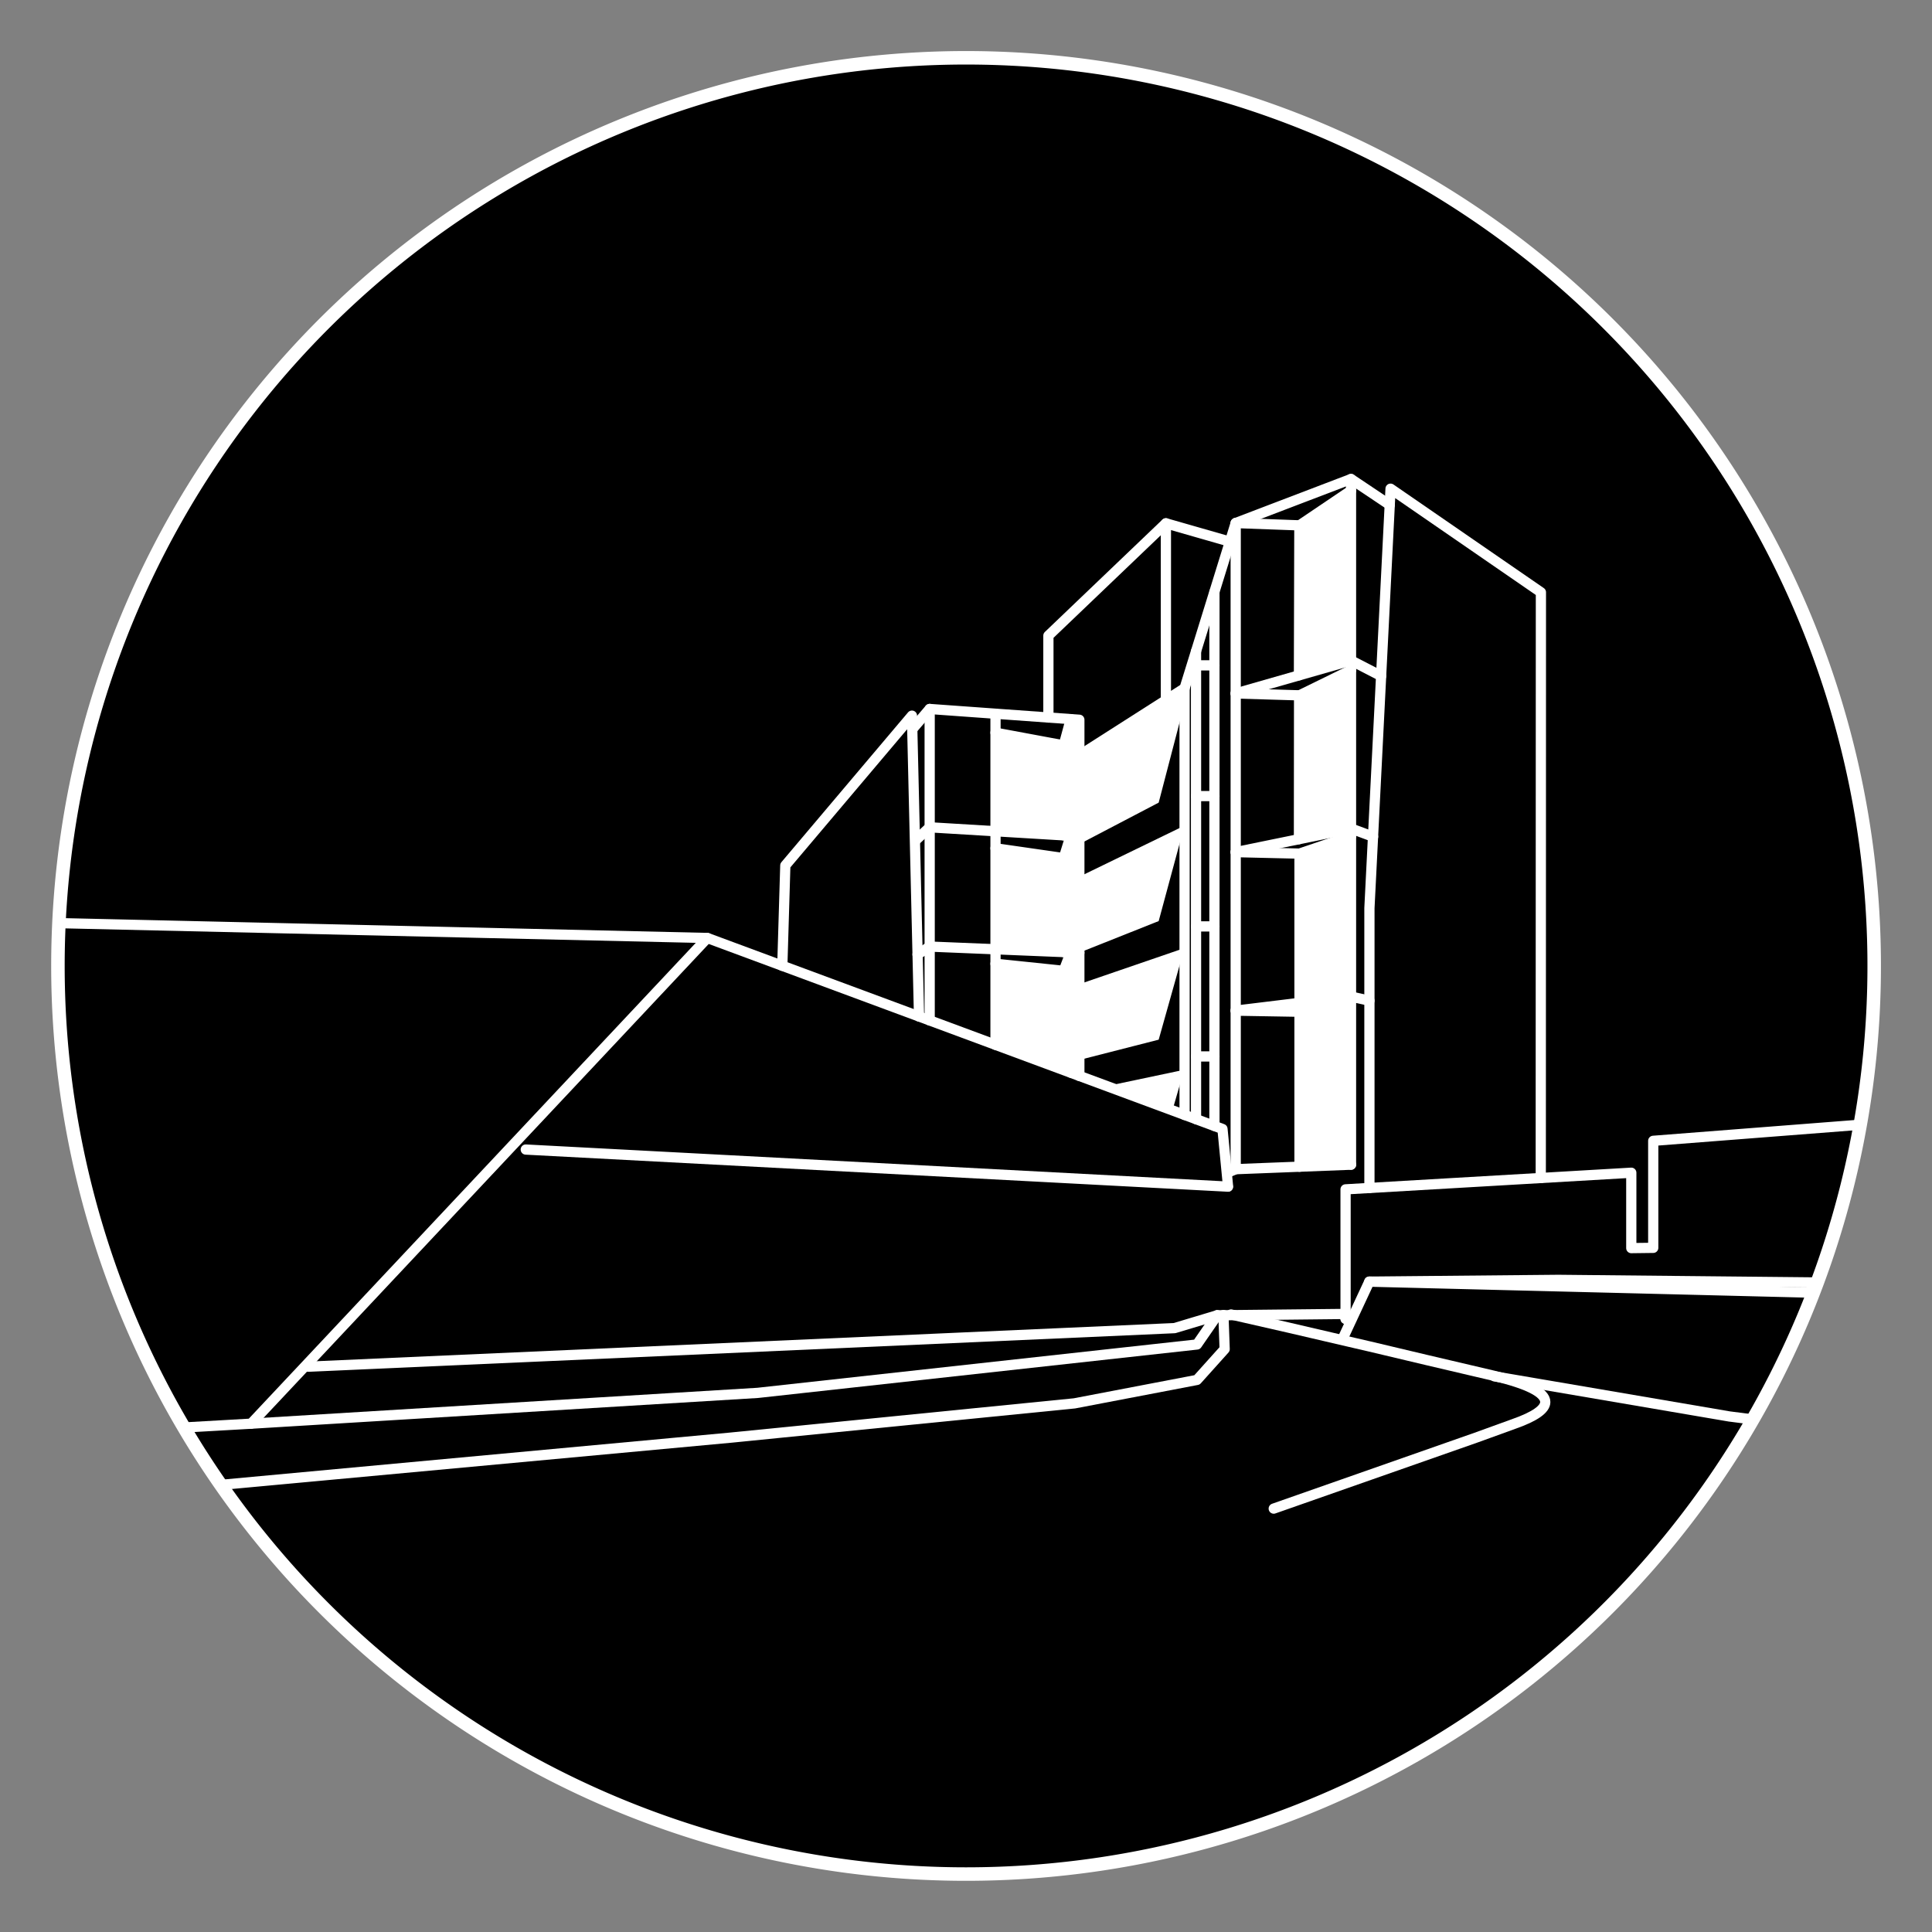 <svg xmlns="http://www.w3.org/2000/svg" viewBox="0 0 141.73 141.73"><rect x="0" y="0" width="141.73" height="141.73" fill="#808080" stroke="none"/><defs><style>.a,.c{fill:none;stroke:#fff;stroke-linecap:round;stroke-linejoin:round;}.a{stroke-width:0.99px;}.b{fill:#fff;fill-rule:evenodd;}.c{stroke-width:0.75px;}</style></defs><title>_</title><circle cx="70.87" cy="70.87" r="66.61"/><path class="a" d="M4.25,70.87a66.62,66.62,0,1,1,66.62,66.61A66.62,66.62,0,0,1,4.25,70.87Z"/><path class="b" d="M73,61l5,.3v-6.6l-5-.93Zm5,2-5-.72v7.41l5,.2Zm0,8.27-5-.52v6l5,1.85Zm7,5,1.89-6.72s-7.72,2.65-7.72,2.65v5.56Zm0-8.7,1.89-7-7.72,3.75v5.57Zm0-8.69,1.89-7.25V50.49l-7.72,4.93v6.51Zm1,22.6.87-3-5.74,1.21Zm9.3,4.13,3.78-.15v-12l-3.78.8Zm0-12,3.78-.46V61.34l-3.78,1.28Zm3.78-24.41L95.3,51V61.56l3.82-.78Zm0-13.17-3.79,2.56,0,11,3.82-1.09Z"/><line class="c" x1="87.74" y1="47.78" x2="87.74" y2="82.1"/><line class="c" x1="87.74" y1="67.96" x2="89.09" y2="67.96"/><path class="c" d="M93.44,110.67l14.85-5.21,2.76-1c1.54-.54,2.31-1.08,2.31-1.61,0-.69-1.27-1.33-3.8-1.93l-4.86-1.14h0l-4.21-1-1.08-.25c-3.45-.81-6.49-1.51-9.1-2.1"/><polyline class="c" points="4.33 67.72 51.89 68.81 89.68 82.82 90.09 87.05"/><polyline class="c" points="51.89 68.81 18.42 104.44 13.49 104.72"/><polyline class="c" points="98.71 96.75 98.71 87.25 119.67 86.03 119.67 91.56 121.28 91.54 121.28 83.69 136.45 82.51"/><polyline class="c" points="98.52 98.16 100.45 94.02 133.02 94.83"/><polyline class="c" points="113.03 86.42 113.04 43.45 102.01 35.85 100.46 66.62 100.46 87.15"/><polyline class="c" points="57.39 70.85 57.61 63.49 66.9 52.5 67.42 74.57"/><polyline class="c" points="68.2 74.86 68.2 52.01 79.18 52.8 79.18 78.93"/><line class="c" x1="68.2" y1="52.01" x2="66.93" y2="53.49"/><polyline class="c" points="101.95 37.04 99.11 35.14 90.65 38.37 86.9 50.49 79.18 55.42"/><line class="c" x1="86.9" y1="50.49" x2="86.9" y2="81.79"/><line class="c" x1="99.11" y1="35.14" x2="99.11" y2="85.44"/><line class="c" x1="90.65" y1="38.37" x2="90.65" y2="85.77"/><polyline class="c" points="99.11 85.44 90.65 85.77 90.09 86.01"/><polyline class="c" points="76.91 52.64 76.91 46.63 85.53 38.39 85.53 51.36"/><line class="c" x1="85.53" y1="38.39" x2="90.24" y2="39.74"/><polyline class="c" points="90.65 38.37 95.33 38.54 99.11 35.99"/><line class="c" x1="95.32" y1="38.54" x2="95.29" y2="49.54"/><line class="c" x1="89.29" y1="96.49" x2="98.71" y2="96.39"/><line class="c" x1="98.71" y1="96.75" x2="99.12" y2="96.77"/><line class="c" x1="38.57" y1="84.33" x2="90.07" y2="87.05"/><polyline class="c" points="90.65 50.87 95.33 51.01 99.11 49.16"/><line class="c" x1="95.3" y1="51.01" x2="95.29" y2="61.56"/><line class="c" x1="90.65" y1="50.87" x2="99.11" y2="48.45"/><line class="c" x1="99.11" y1="48.45" x2="101.32" y2="49.59"/><polyline class="c" points="90.65 62.51 99.11 60.78 100.73 61.38"/><polyline class="c" points="90.65 74.14 99.11 73.11 100.46 73.41"/><polyline class="c" points="67.17 61.65 68.2 60.69 79.18 61.35"/><polyline class="c" points="67.31 70.02 68.2 69.44 79.18 69.89"/><line class="c" x1="73.03" y1="52.36" x2="73.03" y2="76.65"/><line class="c" x1="78.55" y1="78.69" x2="78.55" y2="52.76"/><polyline class="c" points="90.65 62.51 95.33 62.62 99.11 61.34"/><line class="c" x1="95.33" y1="62.62" x2="95.33" y2="73.57"/><polyline class="c" points="90.65 74.14 95.33 74.22 99.11 73.43"/><line class="c" x1="95.33" y1="74.23" x2="95.33" y2="85.59"/><polyline class="c" points="78.55 52.76 78.03 54.68 78.03 61.28"/><line class="c" x1="78.03" y1="54.68" x2="73.03" y2="53.75"/><polyline class="c" points="78.54 61.31 78.03 62.95 73.03 62.23"/><line class="c" x1="78.03" y1="62.98" x2="78.03" y2="69.84"/><polyline class="c" points="78.55 69.86 78.03 71.22 73.03 70.7"/><line class="c" x1="78.03" y1="71.22" x2="78.03" y2="78.4"/><polyline class="c" points="22.61 100.26 86.16 97.43 89.29 96.49"/><line class="c" x1="89.09" y1="82.6" x2="89.09" y2="43.43"/><polyline class="c" points="100.45 94.02 114.32 93.89 133.31 94.08"/><polyline class="c" points="18.42 104.44 55.59 102.18 87.81 98.63 89.29 96.49"/><polyline class="c" points="109.64 100.97 126.86 103.91 128.58 104.13"/><line class="c" x1="87.74" y1="58.4" x2="89.09" y2="58.4"/><line class="c" x1="87.74" y1="48.81" x2="89.09" y2="48.81"/><line class="c" x1="87.74" y1="77.5" x2="89.09" y2="77.5"/><polyline class="c" points="16.2 108.93 53.54 105.47 78.82 102.95 87.81 101.23 89.84 98.97 89.75 96.47"/></svg>